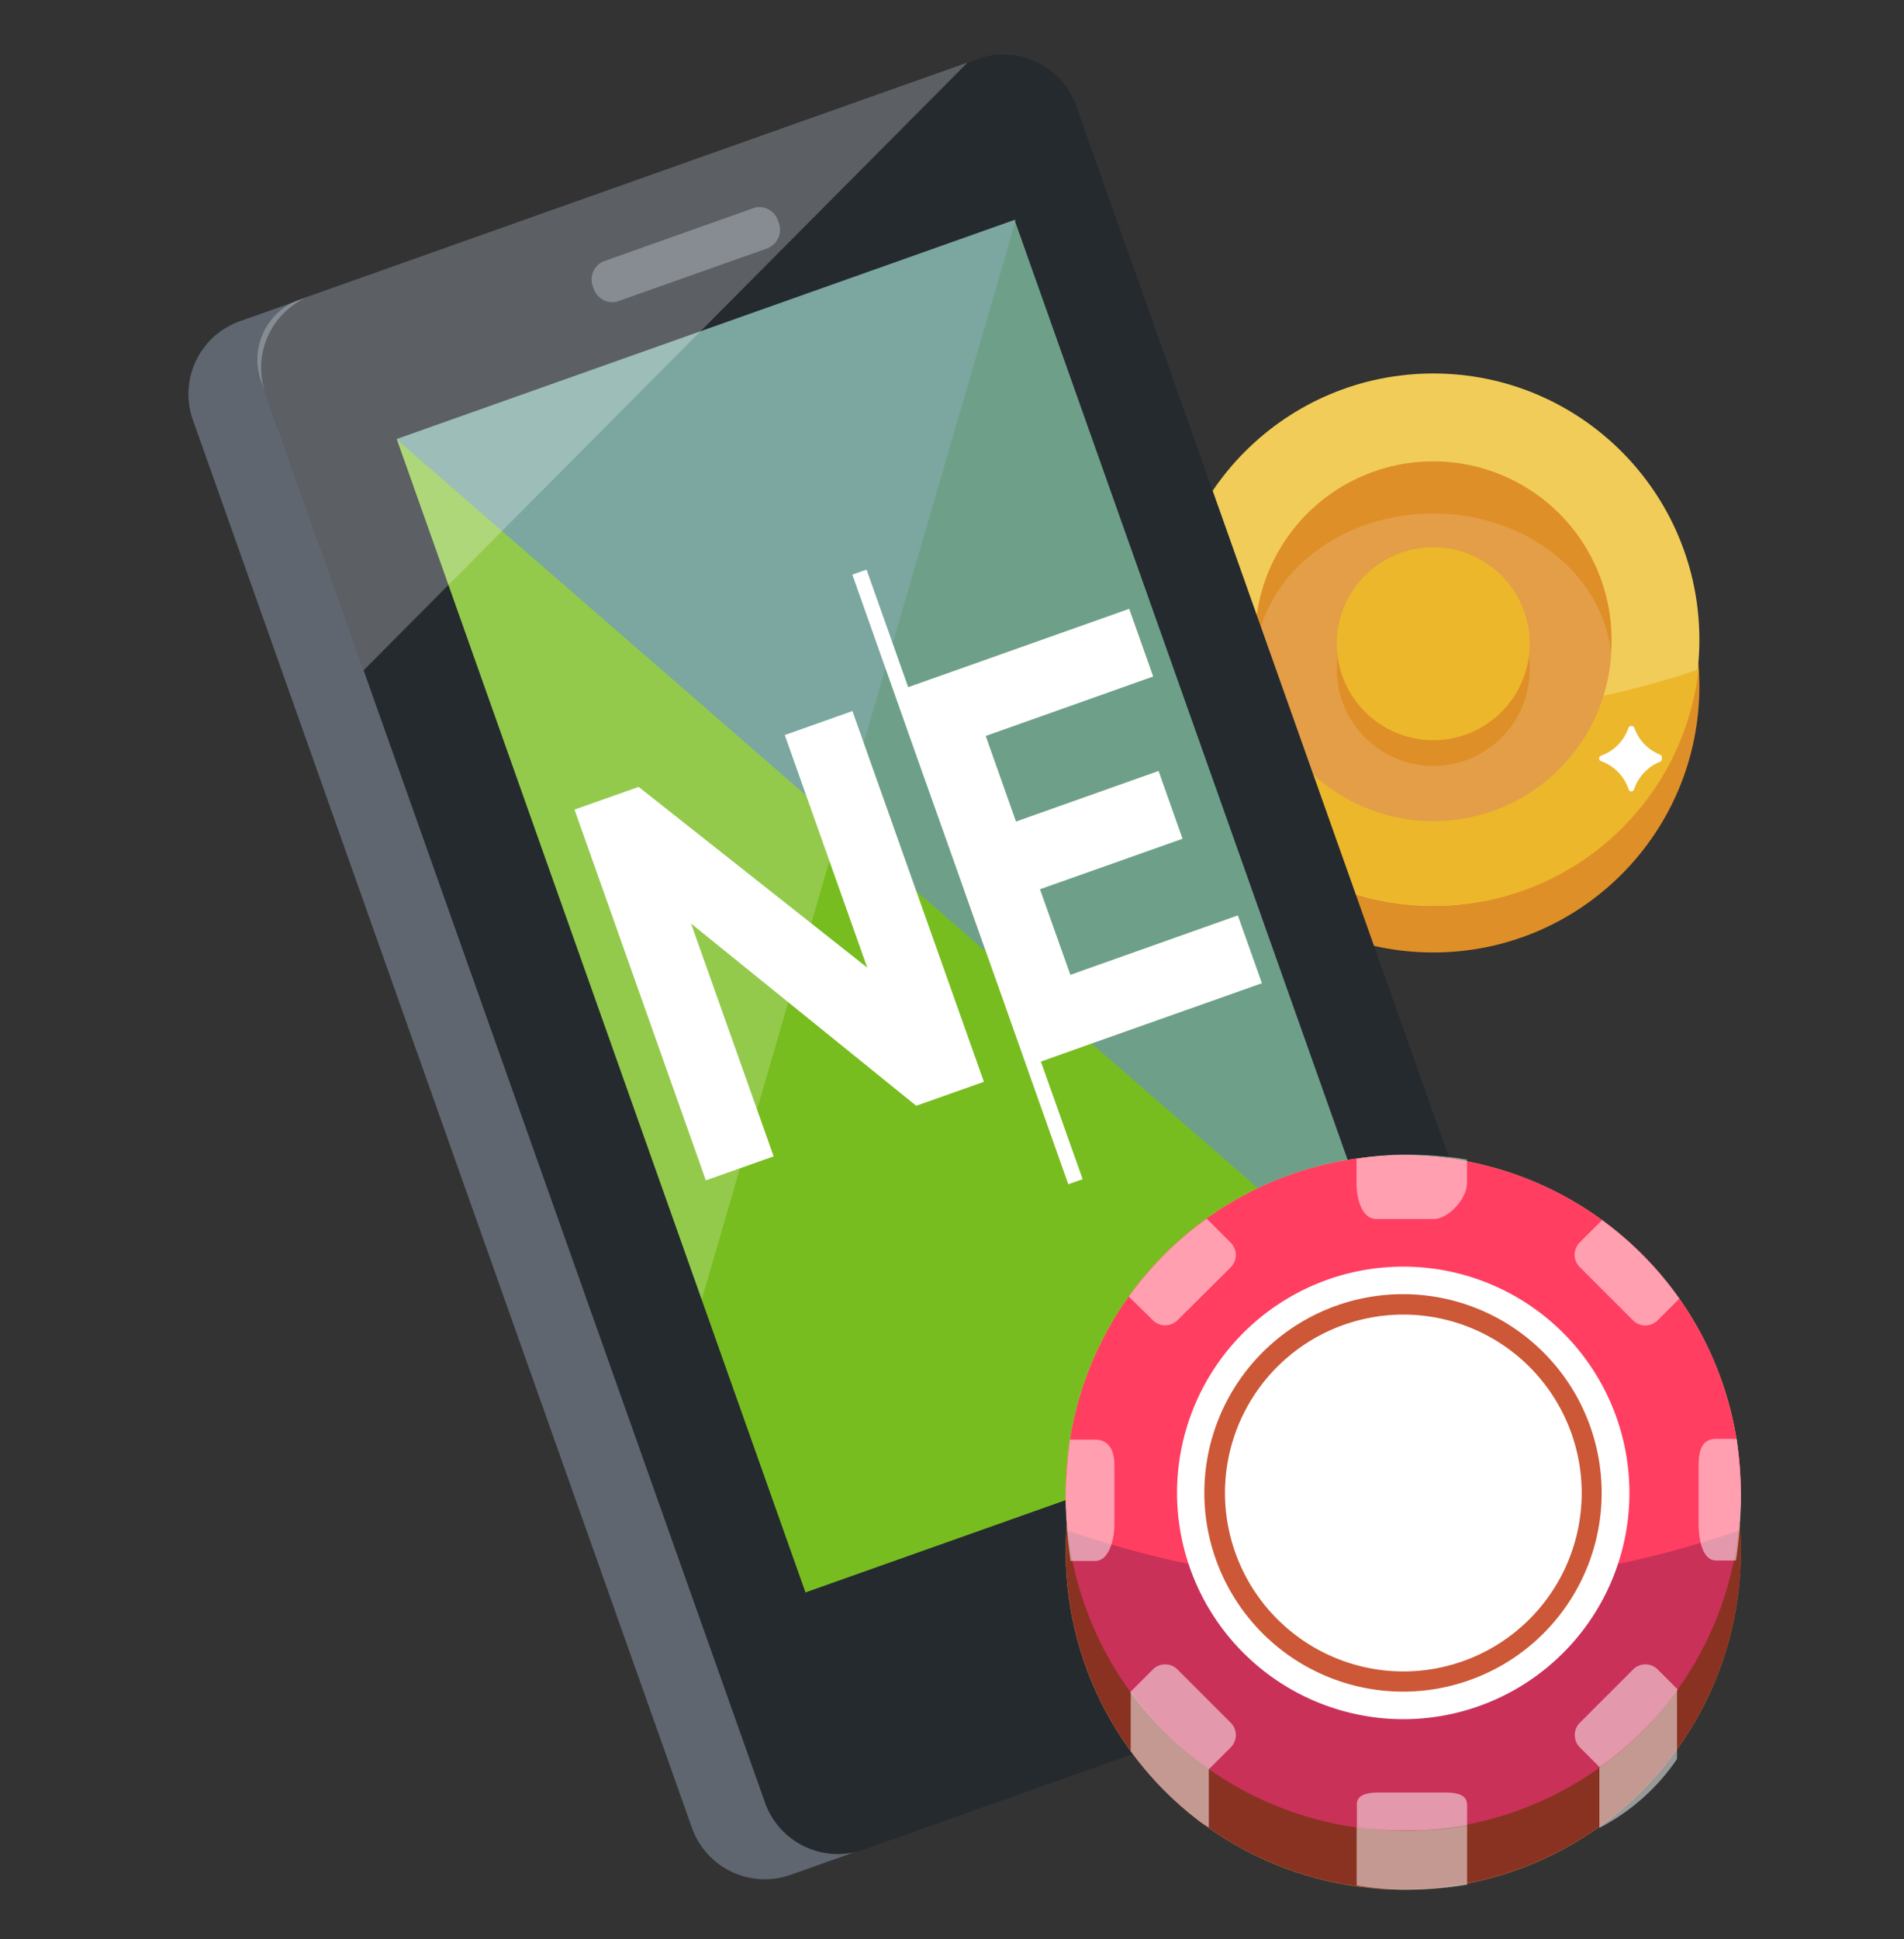 <svg xmlns="http://www.w3.org/2000/svg" xmlns:xlink="http://www.w3.org/1999/xlink" viewBox="0 0 166 169"><rect x="0" y="0" width="166" height="169" fill="#333333" stroke="none"/><defs><style>.cls-1{fill:none;}.cls-2{isolation:isolate;}.cls-3{fill:#df8f27;}.cls-4{fill:#f1cc58;}.cls-5{fill:#ecb72b;}.cls-6{fill:#e39e47;}.cls-12,.cls-14,.cls-20,.cls-7{fill:#fff;}.cls-8{clip-path:url(#clip-path);}.cls-9{fill:#5f666f;}.cls-10{fill:#252a2f;}.cls-11{fill:#78bd1f;}.cls-12{opacity:0.2;}.cls-12,.cls-14{mix-blend-mode:overlay;}.cls-13{fill:#6484f4;mix-blend-mode:multiply;}.cls-13,.cls-20{opacity:0.5;}.cls-14{opacity:0.25;}.cls-15{fill:#cf8c41;}.cls-16{fill:#893222;}.cls-17{fill:#c93159;}.cls-18{fill:#ff3e61;}.cls-19{fill:#cc5837;}</style><clipPath id="clip-path"><rect class="cls-1" x="35.99" y="12.26" width="83.23" height="144.48" transform="translate(-23.78 30.79) rotate(-19.52)"/></clipPath></defs><title>NetEnt</title><g class="cls-2"><g id="Layer_1" data-name="Layer 1"><circle class="cls-3" cx="124.96" cy="59.81" r="23.2"/><circle class="cls-4" cx="124.96" cy="55.75" r="23.2"/><path class="cls-5" d="M125,62.13a69.58,69.58,0,0,1-23-3.79,23.19,23.19,0,0,0,46.09,0A69.58,69.58,0,0,1,125,62.13Z"/><path class="cls-3" d="M125,71.29A15.54,15.54,0,1,1,140.5,55.75,15.56,15.56,0,0,1,125,71.29Z"/><path class="cls-6" d="M140.45,57c-.62-6.84-7.33-12.25-15.49-12.25S110.09,50.12,109.47,57a15.53,15.53,0,0,0,31,0Z"/><path class="cls-7" d="M142.21,63.28h0a.25.25,0,0,0-.24.17,3.92,3.92,0,0,1-2.38,2.41.25.25,0,0,0-.17.24v0a.25.25,0,0,0,.17.24,3.92,3.92,0,0,1,2.4,2.45.25.25,0,0,0,.24.18h0a.25.25,0,0,0,.24-.18,3.92,3.92,0,0,1,2.26-2.4.25.25,0,0,0,.16-.23V66a.25.25,0,0,0-.16-.23,3.92,3.92,0,0,1-2.25-2.36A.25.25,0,0,0,142.21,63.28Z"/><circle class="cls-3" cx="124.96" cy="58.34" r="8.41"/><circle class="cls-5" cx="124.96" cy="56.1" r="8.41"/><g class="cls-8"><path class="cls-9" d="M131,134.2a6.74,6.74,0,0,1-4.08,8.62l-58,20.58a6.74,6.74,0,0,1-8.6-4.12L16.81,36.58A6.74,6.74,0,0,1,20.9,28l58-20.58a6.74,6.74,0,0,1,8.6,4.12Zm.11.25"/><path class="cls-10" d="M137.37,132a6.74,6.74,0,0,1-4.08,8.62l-58,20.58a6.74,6.74,0,0,1-8.6-4.12L23.16,34.33a6.74,6.74,0,0,1,4.08-8.62l58-20.58a6.74,6.74,0,0,1,8.6,4.12Zm.24.2"/></g><rect class="cls-11" x="50.77" y="25.65" width="57.14" height="106.64" transform="translate(-21.83 31.06) rotate(-19.52)"/><path class="cls-9" d="M67.06,21.59,53.73,26.31a1.74,1.74,0,0,1-2-1.25,1.73,1.73,0,0,1,.8-2.25l13.33-4.73a1.73,1.73,0,0,1,2,1.24,1.74,1.74,0,0,1-.8,2.25Zm-.12-.34"/><path class="cls-9" d="M105.89,137.41a5.82,5.82,0,1,1-7.43-3.54,5.82,5.82,0,0,1,7.43,3.54Zm0,0"/><polygon class="cls-12" points="74.89 23.97 34.59 38.26 61.18 113.26 88.58 19.12 74.89 23.97"/><polygon class="cls-13" points="34.55 38.27 122.25 114.49 88.45 19.16 34.55 38.27"/><path class="cls-14" d="M84.36,5.45,26.14,26.1a5.56,5.56,0,0,0-3.38,7.1L31.7,58.42Z"/><polygon class="cls-7" points="74.32 61.97 85.78 94.28 79.88 96.37 60.25 80.49 67.45 100.78 61.54 102.87 50.09 70.56 55.68 68.58 56.16 68.96 75.61 84.33 68.42 64.06 74.32 61.97"/><polygon class="cls-7" points="100.54 58.96 98.45 53.06 79.18 59.89 75.55 49.64 74.31 50.08 77.94 60.33 78.05 60.64 80.03 66.24 82.68 73.69 84.77 79.6 87.42 87.05 89.51 92.96 93.14 103.21 94.39 102.77 90.75 92.52 95.41 90.86 110.02 85.69 107.92 79.78 93.32 84.96 90.67 77.5 103.1 73.1 101.01 67.19 88.58 71.6 85.94 64.14 100.54 58.96"/><circle class="cls-15" cx="122.34" cy="135.26" r="29.43"/><path class="cls-5" d="M122.34,138.21a88.29,88.29,0,0,0,29.24-4.8,29.43,29.43,0,0,1-58.49,0A88.29,88.29,0,0,0,122.34,138.21Z"/><path class="cls-7" d="M122.34,149.83a19.72,19.72,0,1,0-19.72-19.72A19.74,19.74,0,0,0,122.34,149.83Z"/><path class="cls-4" d="M122.35,147.43A17.32,17.32,0,1,0,105,130.11,17.34,17.34,0,0,0,122.35,147.43Z"/><path class="cls-7" d="M122.35,145.67a15.55,15.55,0,1,0-15.55-15.55A15.57,15.57,0,0,0,122.35,145.67Z"/><path class="cls-4" d="M122.34,138.21a88.3,88.3,0,0,1-29.24-4.8,29.43,29.43,0,1,1,58.49,0A88.3,88.3,0,0,1,122.34,138.21Z"/><path class="cls-16" d="M151.78,135.26a29.44,29.44,0,0,1-47,23.6l0,0a29.43,29.43,0,1,1,47-23.57Z"/><path class="cls-17" d="M122.34,138.21a88.29,88.29,0,0,0,29.24-4.8,29.43,29.43,0,0,1-58.49,0A88.29,88.29,0,0,0,122.34,138.21Z"/><path class="cls-18" d="M122.34,138.21a88.3,88.3,0,0,1-29.24-4.8,29.43,29.43,0,1,1,58.49,0A88.3,88.3,0,0,1,122.34,138.21Z"/><path class="cls-7" d="M122.34,149.83a19.72,19.72,0,1,0-19.72-19.72A19.74,19.74,0,0,0,122.34,149.83Z"/><path class="cls-19" d="M122.35,147.43A17.32,17.32,0,1,0,105,130.11,17.34,17.34,0,0,0,122.35,147.43Z"/><path class="cls-7" d="M122.35,145.67a15.55,15.55,0,1,0-15.55-15.55A15.57,15.57,0,0,0,122.35,145.67Z"/><path class="cls-20" d="M125,106.24h-5c-1.28,0-1.73-1.8-1.73-3.08V101a25,25,0,0,1,4.63-.37,32.62,32.62,0,0,1,5,.43v2.06C127.91,104.45,126.28,106.24,125,106.24Z"/><path class="cls-20" d="M102.66,115.06a1.52,1.52,0,0,1-2.15,0L98.42,113a29.59,29.59,0,0,1,6.79-6.79l2.09,2.09a1.52,1.52,0,0,1,0,2.15Z"/><path class="cls-20" d="M93.28,125.47h2.21c1.23,0,1.67,1,1.67,2.24v5.15c0,1.23-.44,3.18-1.67,3.18H93.34a38.89,38.89,0,0,1-.43-5.46A41.06,41.06,0,0,1,93.28,125.47Z"/><path class="cls-20" d="M137.74,150.14l4.64-4.64a1.52,1.52,0,0,1,2.15,0l1.74,1.74a29.59,29.59,0,0,1-6.79,6.79l-1.74-1.74A1.52,1.52,0,0,1,137.74,150.14Z"/><path class="cls-20" d="M105.39,154.16v5.11l-.63-.41,0,0a29.29,29.29,0,0,1-6.18-6.26v-5.17A29.16,29.16,0,0,0,105.39,154.16Z"/><path class="cls-20" d="M100.51,145.5a1.52,1.52,0,0,1,2.15,0l4.64,4.64a1.52,1.52,0,0,1,0,2.15l-1.89,1.89a29.59,29.59,0,0,1-6.85-6.73Z"/><path class="cls-20" d="M127.91,157.31v1.81a35.64,35.64,0,0,1-4.21.41h-1.18a23.16,23.16,0,0,1-4.22-.35v-1.87a.92.92,0,0,1,0-.18c.13-.83,1.13-.91,2.1-.91h5.38c1,0,2,.08,2.11.91A.92.92,0,0,1,127.91,157.31Z"/><path class="cls-20" d="M151.35,136h-1.72c-1.28,0-1.54-2-1.54-3.27v-5c0-1.28.27-2.33,1.54-2.33h1.78a41,41,0,0,1,.37,5.11A38.91,38.91,0,0,1,151.35,136Z"/><path class="cls-20" d="M146.41,113.18l-1.89,1.89a1.52,1.52,0,0,1-2.15,0l-4.64-4.64a1.52,1.52,0,0,1,0-2.15l1.94-1.94A29.59,29.59,0,0,1,146.41,113.18Z"/><path class="cls-20" d="M127.91,159.12v5.14a32.62,32.62,0,0,1-5,.43,25,25,0,0,1-4.63-.37v-5.14a25,25,0,0,0,4.63.37A32.63,32.63,0,0,0,127.91,159.12Z"/><path class="cls-20" d="M123.56,159.53h0Z"/><path class="cls-20" d="M146.21,147.3v6a18.32,18.32,0,0,1-6.77,6v-5.23A29.14,29.14,0,0,0,146.21,147.3Z"/></g></g></svg>